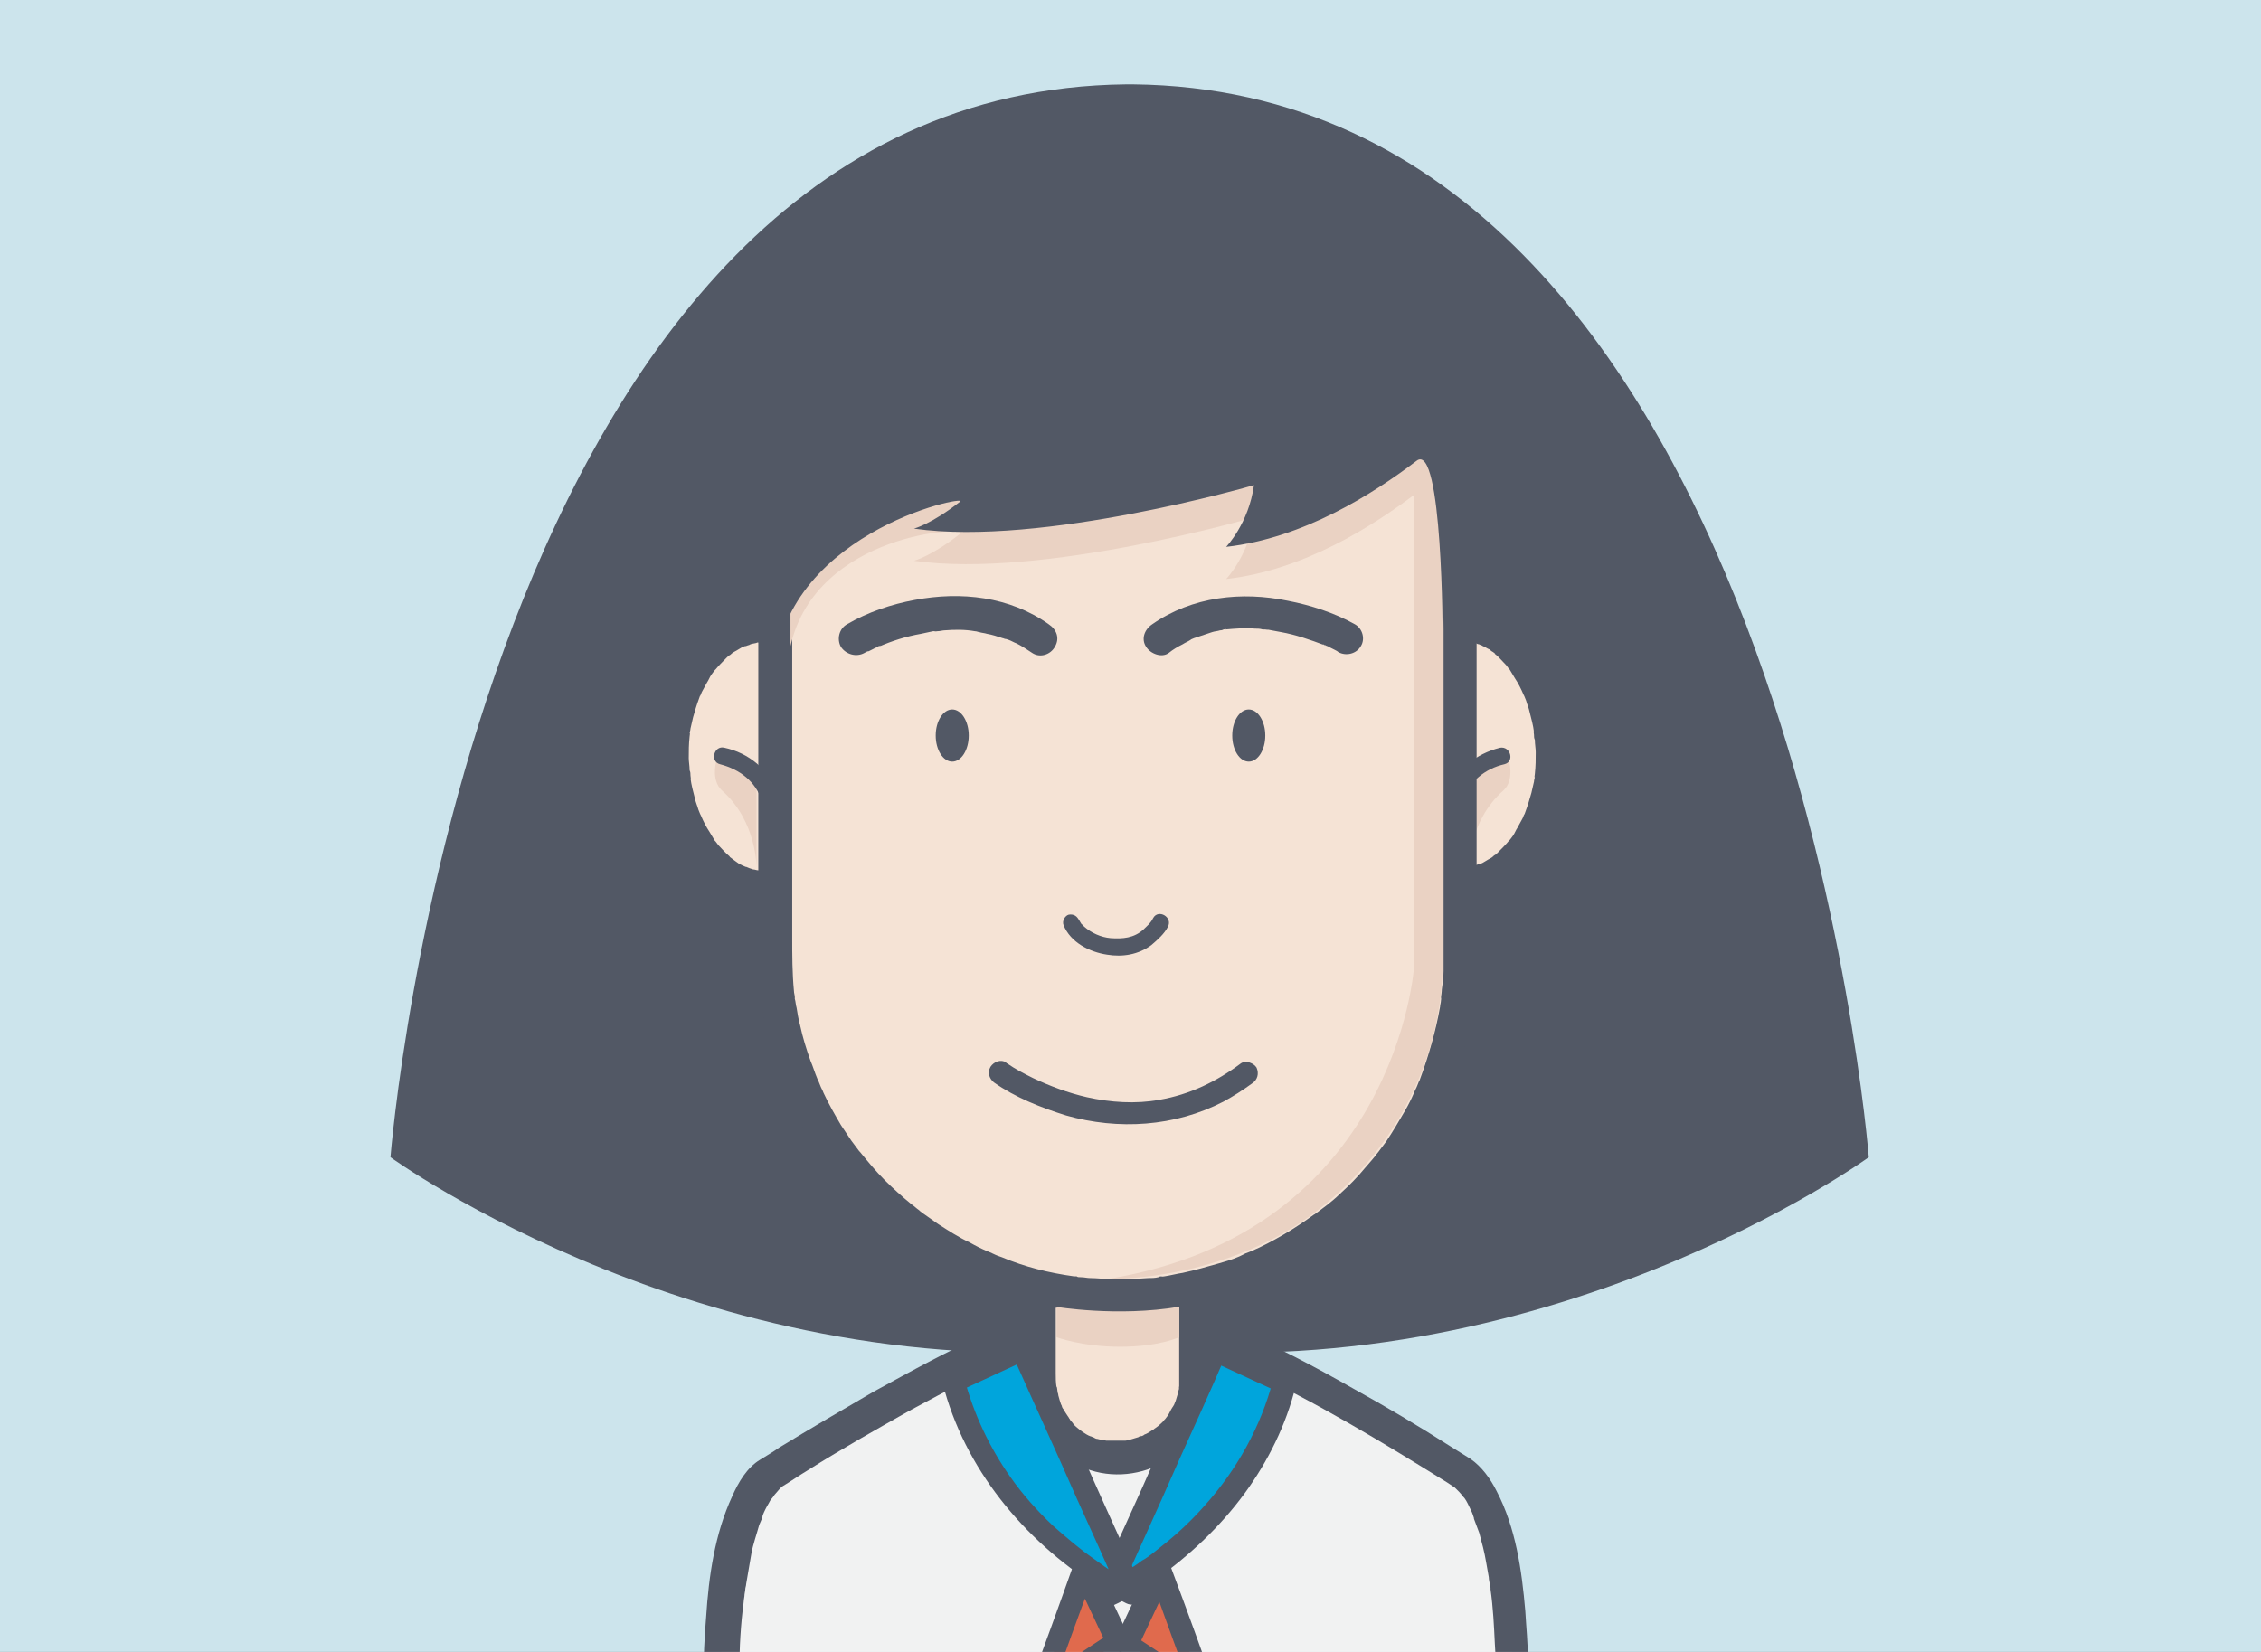 <?xml version="1.0" encoding="utf-8"?>
<!-- Generator: Adobe Illustrator 22.0.0, SVG Export Plug-In . SVG Version: 6.00 Build 0)  -->
<svg version="1.1" id="Layer_1" xmlns="http://www.w3.org/2000/svg" xmlns:xlink="http://www.w3.org/1999/xlink" x="0px" y="0px"
	 viewBox="0 0 260 190" style="enable-background:new 0 0 260 190;" xml:space="preserve">
<rect x="0" y="0" width="260" height="190" fill="#333333" stroke="none"/>
<style type="text/css">
	.st0{fill:#F5E3D5;}
	.st1{fill:#525865;}
	.st2{fill:#EAD2C3;}
	.st3{fill:#00A9BA;}
	.st4{fill:#CCE4EC;}
	.st5{clip-path:url(#SVGID_2_);}
	.st6{fill:#F1F2F2;}
	.st7{fill:#00A5DC;}
	.st8{fill:#E06A4D;}
</style>
<g id="Layer_4">
	<g>
		<g>
			<ellipse class="st0" cx="1217" cy="103" rx="13.1" ry="18.6"/>
			<g>
				<path class="st1" d="M1201.6,103c0,7.4,3,16.4,10.2,19.7c3.4,1.6,7,1.5,10.4,0c3.2-1.4,5.7-4.4,7.4-7.5c3.9-7.4,3.8-17,0-24.5
					c-1.6-3.1-4.1-6-7.4-7.5c-3.4-1.6-7-1.5-10.4,0c-3.2,1.4-5.7,4.4-7.4,7.5C1202.5,94.5,1201.6,98.8,1201.6,103
					c0,3.1,4.7,3.1,4.7,0c0-3.8,0.8-7.4,2.7-10.6c0.2-0.4,0.4-0.7,0.7-1.1c0.1-0.2,0.2-0.3,0.4-0.5c0.4-0.6-0.3,0.4,0.1-0.2
					c0.5-0.7,1.1-1.3,1.8-1.8c0.1-0.1,0.3-0.2,0.4-0.4c-0.4,0.4,0,0,0.1-0.1c0.3-0.2,0.6-0.4,0.9-0.6c0.3-0.2,0.6-0.3,1-0.5
					c-0.6,0.3,0,0,0.1,0c0.2-0.1,0.5-0.1,0.7-0.2c0.3-0.1,0.7-0.2,1-0.2c-0.6,0.1,0,0,0.1,0c0.2,0,0.4,0,0.5,0c0.4,0,0.7,0,1.1,0
					c0.6,0.1-0.5-0.1,0.1,0c0.2,0,0.5,0.1,0.7,0.1c0.3,0.1,0.7,0.2,1,0.3c0.6,0.2-0.5-0.2,0.1,0c0.2,0.1,0.3,0.2,0.5,0.2
					c0.3,0.2,0.6,0.4,0.9,0.6c0.2,0.1,0.3,0.2,0.5,0.3c0.2,0.2,0.2,0.1,0,0c0.1,0.1,0.2,0.2,0.3,0.2c0.6,0.5,1.1,1.1,1.7,1.7
					c0.1,0.2,0.3,0.3,0.4,0.5c-0.3-0.4,0.1,0.1,0.1,0.2c0.3,0.4,0.5,0.8,0.8,1.2c0.5,0.7,0.8,1.5,1.2,2.3c-0.2-0.5,0.1,0.2,0.1,0.3
					c0.1,0.2,0.2,0.4,0.2,0.6c0.2,0.5,0.3,1,0.5,1.6c0.3,0.9,0.4,1.9,0.6,2.8c-0.1-0.5,0,0.4,0,0.4c0,0.2,0,0.5,0.1,0.7
					c0,0.6,0.1,1.2,0.1,1.8c0,1,0,2-0.1,3c0,0-0.1,0.8,0,0.4c0,0.2-0.1,0.5-0.1,0.7c-0.1,0.6-0.2,1.1-0.3,1.6
					c-0.2,0.9-0.5,1.8-0.8,2.7c0,0-0.3,0.7-0.1,0.3c-0.1,0.2-0.2,0.4-0.3,0.6c-0.2,0.5-0.4,0.9-0.7,1.4c-0.2,0.4-0.4,0.7-0.7,1.1
					c-0.1,0.2-0.2,0.3-0.4,0.5c0,0.1-0.4,0.6-0.1,0.2c-0.5,0.7-1.1,1.3-1.8,1.9c-0.1,0.1-0.3,0.3-0.4,0.4c-0.5,0.4,0.4-0.3-0.1,0.1
					c-0.3,0.2-0.6,0.4-0.9,0.6c-0.3,0.2-0.6,0.4-1,0.5c-0.6,0.3,0.5-0.2-0.1,0c-0.2,0.1-0.4,0.2-0.7,0.2c-0.3,0.1-0.7,0.2-1,0.2
					c-0.6,0.1,0.5-0.1-0.1,0c-0.2,0-0.4,0-0.5,0c-0.4,0-0.7,0-1.1,0c-0.1,0-0.7-0.1-0.1,0c-0.2,0-0.5-0.1-0.7-0.1
					c-0.3-0.1-0.7-0.2-1-0.3c-0.1,0-0.7-0.3-0.1,0c-0.2-0.1-0.3-0.1-0.5-0.2c-0.3-0.2-0.6-0.3-1-0.5c-0.2-0.1-0.3-0.2-0.5-0.3
					c-0.1-0.1-0.2-0.1-0.3-0.2c0.2,0.2,0.2,0.2,0,0c-0.6-0.5-1.2-1-1.7-1.6c-0.1-0.1-0.3-0.3-0.4-0.5c-0.4-0.5,0.3,0.4-0.1-0.2
					c-0.3-0.4-0.6-0.8-0.8-1.2c-0.5-0.8-0.9-1.7-1.3-2.5c0.2,0.4-0.1-0.2-0.1-0.3c-0.1-0.2-0.2-0.4-0.2-0.6c-0.2-0.5-0.3-1-0.5-1.6
					c-0.1-0.5-0.2-0.9-0.3-1.4c0-0.2-0.1-0.5-0.1-0.7c0-0.1-0.1-1-0.1-0.6c-0.1-1.1-0.2-2.2-0.2-3.3
					C1206.3,99.9,1201.6,99.9,1201.6,103z"/>
			</g>
		</g>
		<path class="st2" d="M1224.1,103.7c0,0,0.8,2.9-0.8,4.3c-5.1,4.5-5,11.1-5,11.1v-11.8l1.7-1.9L1224.1,103.7z"/>
		<g>
			<path class="st1" d="M1217.1,113.2c-0.1-1.5,0.1-2.5,0.5-3.9c0.9-2.7,3.2-4.5,6-5.2c1.5-0.4,0.9-2.7-0.6-2.3
				c-3.5,0.9-6.2,3.1-7.5,6.5c-0.6,1.5-0.9,3.3-0.8,4.9C1214.8,114.8,1217.2,114.8,1217.1,113.2L1217.1,113.2z"/>
		</g>
		<path class="st1" d="M1117.2,82.7l103.2-1c0,0,20.3-47.4-7.7-54.6c0,0-50.7-37.8-94.2-0.1C1107.6,36.4,1104.4,59.4,1117.2,82.7z"
			/>
		<g>
			<ellipse class="st0" cx="1118.4" cy="103" rx="13.1" ry="18.6"/>
			<g>
				<path class="st1" d="M1129.1,103c0,3.8-0.8,7.4-2.7,10.6c-0.2,0.4-0.4,0.7-0.7,1.1c-0.1,0.2-0.2,0.3-0.4,0.5
					c-0.4,0.6,0.3-0.4-0.1,0.2c-0.5,0.7-1.1,1.3-1.8,1.8c-0.1,0.1-0.3,0.2-0.4,0.4c0.4-0.4,0,0-0.1,0.1c-0.3,0.2-0.6,0.4-0.9,0.6
					c-0.3,0.2-0.6,0.3-1,0.5c0.6-0.3,0,0-0.1,0c-0.2,0.1-0.5,0.1-0.7,0.2c-0.3,0.1-0.7,0.2-1,0.2c0.6-0.1,0,0-0.1,0
					c-0.2,0-0.4,0-0.5,0c-0.4,0-0.7,0-1.1,0c-0.6-0.1,0.5,0.1-0.1,0c-0.2,0-0.5-0.1-0.7-0.1c-0.3-0.1-0.7-0.2-1-0.3
					c-0.6-0.2,0.5,0.2-0.1,0c-0.2-0.1-0.3-0.2-0.5-0.2c-0.3-0.2-0.6-0.4-0.9-0.6c-0.2-0.1-0.3-0.2-0.5-0.3c-0.2-0.2-0.2-0.1,0,0
					c-0.1-0.1-0.2-0.2-0.3-0.2c-0.6-0.5-1.1-1.1-1.7-1.7c-0.1-0.2-0.3-0.3-0.4-0.5c0.3,0.4-0.1-0.1-0.1-0.2
					c-0.3-0.4-0.5-0.8-0.8-1.2c-0.4-0.7-0.8-1.5-1.2-2.3c0.2,0.5-0.1-0.2-0.1-0.3c-0.1-0.2-0.2-0.4-0.2-0.6c-0.2-0.5-0.3-1-0.5-1.6
					c-0.3-0.9-0.4-1.9-0.6-2.8c0.1,0.5,0-0.3,0-0.4c0-0.2,0-0.5-0.1-0.8c0-0.6-0.1-1.2-0.1-1.8c0-1,0-2,0.1-3c0,0,0.1-0.8,0-0.4
					c0-0.2,0.1-0.5,0.1-0.7c0.1-0.6,0.2-1.1,0.3-1.6c0.2-0.9,0.5-1.8,0.8-2.7c0,0,0.3-0.7,0.1-0.3c0.1-0.2,0.2-0.4,0.3-0.6
					c0.2-0.5,0.5-0.9,0.7-1.4c0.2-0.4,0.4-0.7,0.7-1.1c0.1-0.2,0.2-0.3,0.4-0.5c0-0.1,0.4-0.6,0.1-0.2c0.5-0.7,1.1-1.3,1.8-1.9
					c0.1-0.1,0.3-0.3,0.4-0.4c0.5-0.4-0.4,0.3,0.1-0.1c0.3-0.2,0.6-0.4,0.9-0.6c0.3-0.2,0.6-0.4,1-0.5c0.6-0.3-0.5,0.2,0.1,0
					c0.2-0.1,0.4-0.2,0.7-0.2c0.3-0.1,0.7-0.2,1-0.2c0.6-0.1-0.5,0.1,0.1,0c0.2,0,0.4,0,0.5,0c0.4,0,0.7,0,1.1,0
					c0.1,0,0.7,0.1,0.1,0c0.2,0,0.5,0.1,0.7,0.1c0.3,0.1,0.7,0.2,1,0.3c0.1,0,0.7,0.3,0.1,0c0.2,0.1,0.3,0.1,0.5,0.2
					c0.3,0.2,0.6,0.3,1,0.5c0.2,0.1,0.3,0.2,0.5,0.3c0.1,0.1,0.2,0.1,0.3,0.2c-0.2-0.2-0.2-0.2,0,0c0.6,0.5,1.2,1,1.7,1.6
					c0.1,0.2,0.3,0.3,0.4,0.5c0.4,0.5-0.3-0.4,0.1,0.2c0.3,0.4,0.6,0.8,0.8,1.2c0.5,0.8,0.9,1.7,1.3,2.5c-0.2-0.5,0.1,0.2,0.1,0.3
					c0.1,0.2,0.2,0.4,0.2,0.6c0.2,0.5,0.3,1,0.5,1.6c0.1,0.5,0.2,0.9,0.3,1.4c0,0.2,0.1,0.5,0.1,0.7c0,0.1,0.2,1,0.1,0.6
					C1129.1,100.8,1129.1,101.9,1129.1,103c0,3.1,4.8,3.1,4.7,0c0-7.4-3-16.4-10.2-19.7c-3.4-1.6-7-1.5-10.4,0
					c-3.2,1.4-5.7,4.4-7.4,7.5c-3.9,7.4-3.8,17,0,24.5c1.6,3.1,4.1,6,7.4,7.5c3.4,1.6,7,1.5,10.4,0c3.2-1.4,5.7-4.4,7.4-7.5
					c2-3.7,2.9-8,2.9-12.2C1133.9,99.9,1129.1,99.9,1129.1,103z"/>
			</g>
		</g>
		<g>
			<path class="st0" d="M1119.7,55.8v75.4c0,26.9,21.8,48.7,48.7,48.7l0,0c26.9,0,48.7-21.8,48.7-48.7V55.8L1119.7,55.8L1119.7,55.8
				z"/>
			<g>
				<path class="st1" d="M1117.3,55.8c0,4.8,0,9.6,0,14.4c0,10,0,20,0,30c0,8.6,0,17.2,0,25.8c0,1.7,0,3.4,0,5.1
					c0,6.4,1.2,12.7,3.5,18.7c5.4,13.6,16.3,24.3,30,29.4c13.9,5.2,29.9,3.8,42.8-3.5c12.5-7.1,21.7-19.6,24.8-33.6
					c1.4-6.5,1.2-13.1,1.2-19.6c0-9.4,0-18.7,0-28.1c0-9.5,0-19.1,0-28.6c0-3.3,0-6.6,0-9.9c0-1.3-1.1-2.4-2.4-2.4
					c-3.9,0-7.8,0-11.7,0c-9.1,0-18.2,0-27.3,0c-10.3,0-20.6,0-30.9,0c-7.6,0-15.2,0-22.7,0c-1.6,0-3.2,0-4.8,0
					c-3.1,0-3.1,4.8,0,4.8c3.9,0,7.8,0,11.7,0c9.1,0,18.2,0,27.3,0c10.3,0,20.6,0,30.9,0c7.6,0,15.2,0,22.7,0c1.6,0,3.2,0,4.8,0
					c-0.8-0.8-1.6-1.6-2.4-2.4c0,4.8,0,9.6,0,14.4c0,10,0,20,0,30c0,8.6,0,17.2,0,25.8c0,1.7,0,3.4,0,5.1c0,0.8,0,1.7-0.1,2.5
					c0,0.9-0.1,1.8-0.2,2.6c0,0.4-0.1,0.9-0.2,1.3c0.1-0.5,0,0.2,0,0.2c0,0.3-0.1,0.6-0.1,0.9c-0.6,3.5-1.6,6.9-2.9,10.2
					c0,0.1-0.3,0.7-0.1,0.2c-0.1,0.2-0.2,0.4-0.3,0.6c-0.2,0.4-0.3,0.8-0.5,1.1c-0.4,0.8-0.8,1.6-1.2,2.4c-0.8,1.5-1.7,3-2.7,4.4
					c-0.2,0.3-0.5,0.7-0.7,1c-0.1,0.2-0.2,0.3-0.4,0.5c0,0-0.5,0.6-0.1,0.2c-0.6,0.7-1.1,1.4-1.7,2.1c-1.1,1.3-2.3,2.5-3.6,3.7
					c-0.6,0.6-1.2,1.1-1.9,1.6c-0.3,0.3-0.6,0.5-1,0.8c-0.2,0.1-0.3,0.3-0.5,0.4c0.4-0.3-0.3,0.2-0.3,0.3c-1.4,1-2.8,2-4.3,2.9
					c-1.5,0.9-3.1,1.7-4.6,2.4c-0.2,0.1-0.4,0.2-0.6,0.3c-0.1,0-0.7,0.3-0.2,0.1c-0.4,0.2-0.8,0.3-1.2,0.5c-0.9,0.3-1.7,0.6-2.6,0.9
					c-1.7,0.5-3.4,1-5.2,1.4c-0.8,0.2-1.7,0.3-2.6,0.5c-0.1,0-0.8,0.1-0.2,0c-0.2,0-0.4,0.1-0.6,0.1c-0.5,0.1-1,0.1-1.5,0.2
					c-1.8,0.2-3.7,0.2-5.5,0.2c-0.9,0-1.8-0.1-2.6-0.1c-0.4,0-0.9-0.1-1.3-0.1c-0.2,0-0.4,0-0.7-0.1c-0.1,0-0.3,0-0.4-0.1
					c0.3,0,0.3,0,0,0c-3.5-0.5-7-1.4-10.3-2.7c-0.4-0.1-0.8-0.3-1.2-0.5c-0.6-0.3,0.4,0.2-0.2-0.1c-0.2-0.1-0.4-0.2-0.6-0.3
					c-0.8-0.4-1.6-0.8-2.5-1.2c-1.5-0.8-3-1.7-4.5-2.6c-0.7-0.5-1.4-0.9-2-1.4c-0.2-0.1-0.3-0.2-0.5-0.4c-0.5-0.4,0.4,0.3-0.2-0.1
					c-0.4-0.3-0.8-0.6-1.1-0.9c-1.3-1.1-2.6-2.3-3.8-3.5c-1.2-1.2-2.3-2.5-3.4-3.9c-0.4-0.5,0.3,0.4-0.1-0.2
					c-0.1-0.2-0.2-0.3-0.4-0.5c-0.2-0.3-0.5-0.7-0.7-1c-0.5-0.7-1-1.5-1.5-2.3c-0.9-1.5-1.7-3-2.5-4.6c-0.2-0.4-0.4-0.8-0.5-1.1
					c-0.1-0.2-0.2-0.4-0.3-0.6c-0.3-0.6,0.2,0.4-0.1-0.2c-0.4-0.8-0.7-1.7-1-2.6c-0.6-1.7-1.1-3.4-1.5-5.1c-0.2-0.8-0.4-1.7-0.5-2.5
					c-0.1-0.4-0.1-0.9-0.2-1.3c-0.1-0.7,0.1,0.5,0-0.2c0-0.3-0.1-0.6-0.1-0.9c-0.3-2.6-0.3-5.1-0.3-7.7c0-3,0-6.1,0-9.1
					c0-9.7,0-19.5,0-29.2c0-9.1,0-18.2,0-27.3c0-2.5,0-4.9,0-7.4C1122,52.7,1117.3,52.7,1117.3,55.8z"/>
			</g>
		</g>
		<path class="st2" d="M1111.4,103.7c0,0-0.8,2.9,0.8,4.3c5.1,4.5,5,11.1,5,11.1v-11.8l-1.7-1.9L1111.4,103.7z"/>
		<g>
			<path class="st1" d="M1120.8,113.2c0.1-1.6-0.2-3.4-0.8-4.9c-1.2-3.4-4-5.6-7.5-6.5c-1.5-0.4-2.1,1.9-0.6,2.3
				c2.8,0.7,5,2.5,6,5.2c0.5,1.4,0.7,2.4,0.5,3.9C1118.3,114.8,1120.6,114.8,1120.8,113.2L1120.8,113.2z"/>
		</g>
		<path class="st2" d="M1214.7,85.9c0,0-15.3-10.6-16.8-20.6c0,0-47.8,11.2-67.8,1.6c0,0-4.4-1.1-4.1-6.3
			c0.8-13.1,88.2-4.2,88.2-4.2S1214.7,66.3,1214.7,85.9z"/>
		<path class="st1" d="M1219.4,84.4c0,0-18.4-14.5-18.7-24c0,0-51.8,11.8-72.7,1.7c0,0-1.3,15.8-11.7,20.3c0,0-4.1-15.1,3.4-26.7
			c7.5-11.6,97.4-5.2,97.4-5.2S1225,71.5,1219.4,84.4z"/>
		<g>
			<path class="st1" d="M1202.2,86.7c-2.4-2.3-5.4-4.2-8.3-5.6c-6.1-2.9-13.1-4-19.5-1.5c-1.2,0.5-2,1.6-1.7,2.9
				c0.3,1.2,1.7,2.1,2.9,1.7c0.8-0.3,1.6-0.5,2.4-0.8c0.4-0.1,0.8-0.2,1.2-0.3c0.2,0,0.3-0.1,0.5-0.1c0.8-0.1-0.5,0,0.3,0
				c1.5-0.2,3.1-0.1,4.7,0c-0.5-0.1,0.5,0.1,0.6,0.1c0.3,0.1,0.7,0.1,1,0.2c0.7,0.1,1.3,0.3,2,0.5c0.6,0.2,1.3,0.4,1.9,0.7
				c0.1,0,0.2,0.1,0.4,0.1c-0.5-0.2,0.1,0,0.1,0.1c0.3,0.2,0.7,0.3,1,0.5c1.9,0.9,3.8,2.1,5.5,3.4c0.1,0,0.1,0.1,0.2,0.1
				c0.4,0.3-0.5-0.4-0.1-0.1c0.1,0.1,0.3,0.2,0.4,0.3c0.2,0.2,0.5,0.4,0.7,0.6c0.2,0.2,0.4,0.3,0.5,0.5c0.9,0.9,2.4,0.9,3.4,0
				C1203.1,89.2,1203.2,87.6,1202.2,86.7L1202.2,86.7z"/>
		</g>
		<g>
			<path class="st3" d="M1170.8,242.6c40.9,0,54.7-8.4,54.7-8.4s0.3-23.2-6.8-29c0,0-26.9-17.2-38.3-20.2h-9.4h-2.2h-10.6
				c-11.5,3-38.3,20.2-38.3,20.2c-7.2,5.8-6.8,29-6.8,29s18.5,8.4,59.4,8.4H1170.8z"/>
			<g>
				<path class="st1" d="M1170.8,245c14.5,0,29.3-0.8,43.4-4.3c3.1-0.8,6.2-1.7,9.2-2.9c1.2-0.5,3.4-1.1,4.1-2.4
					c0.6-1,0.3-2.7,0.3-3.9c-0.1-2.3-0.2-4.6-0.4-6.8c-0.5-5.8-1.4-11.9-4-17.1c-0.9-1.7-2.1-3.5-3.7-4.5c-1-0.6-2-1.3-3-1.9
					c-4.5-2.8-9.1-5.5-13.7-8.1c-5.4-3.1-11-6-16.7-8.4c-1.1-0.5-2.3-0.9-3.4-1.3c-0.9-0.3-1.8-0.6-2.7-0.6c-2.2,0-4.4,0-6.6,0
					c-3.2,0-6.4,0-9.6,0c-1.9,0-3.9,0-5.8,0c-1,0-2.2,0.5-3.1,0.9c-1.3,0.5-2.6,1-3.9,1.6c-5.6,2.4-11.1,5.4-16.4,8.4
					c-4.5,2.6-8.9,5.2-13.3,7.9c-0.9,0.6-1.8,1.1-2.7,1.7c-1.8,1.2-3.1,3.2-4,5.1c-2.5,5.3-3.3,11.4-3.8,17.2
					c-0.2,2.9-0.4,5.8-0.4,8.7c0,0.8,0.4,1.7,1.2,2.1c4.7,2.2,10,3.4,15.1,4.5c14.9,3.2,30.3,4.3,45.5,4.3c0-1.6,0-3.2,0-4.8
					c-0.5,0-1,0-1.5,0C1167.7,240.3,1167.7,245,1170.8,245c0.5,0,1,0,1.5,0c3.1,0,3.1-4.7,0-4.8c-8.9,0-17.9-0.4-26.7-1.3
					c-0.9-0.1-1.8-0.2-2.7-0.3c-0.4-0.1-0.9-0.1-1.3-0.2c-0.2,0-0.4-0.1-0.6-0.1c-0.1,0-1-0.1-0.4-0.1c-1.6-0.2-3.2-0.5-4.9-0.7
					c-2.8-0.4-5.5-1-8.2-1.6c-3.5-0.8-7-1.7-10.5-2.8c-0.9-0.3-1.7-0.6-2.6-0.9c-0.3-0.1-1.2-0.5-0.1,0c-0.1,0-0.1-0.1-0.2-0.1
					c0.4,0.7,0.8,1.4,1.2,2.1c0-3.3,0.1-6.6,0.5-9.8c0.1-0.7,0.1-1.3,0.2-2c0-0.3,0.1-0.7,0.1-1c-0.1,0.7,0,0.1,0-0.1
					c0-0.2,0.1-0.5,0.1-0.7c0.2-1.4,0.5-2.9,0.8-4.3c0.3-1.4,0.7-2.7,1.1-4c0.1-0.3,0.2-0.6,0.3-0.9c0.1-0.1,0.1-0.3,0.2-0.4
					c-0.3,0.6-0.1,0.1,0,0c0.3-0.6,0.5-1.2,0.9-1.7c0.1-0.2,0.3-0.5,0.4-0.7c0.1-0.2,0.7-0.9,0.2-0.3c0.3-0.4,0.7-0.8,1.1-1.2
					c0.4-0.3-0.6,0.4-0.2,0.1c0.1-0.1,0.3-0.2,0.4-0.2c1.2-0.8,2.5-1.5,3.7-2.3c4.7-2.9,9.5-5.8,14.4-8.5c2.8-1.5,5.6-3,8.4-4.4
					c1.3-0.7,2.7-1.3,4-1.9c0.6-0.3,1.2-0.5,1.8-0.8c-0.7,0.3,0.3-0.1,0.4-0.2c0.3-0.1,0.7-0.3,1-0.4c1-0.4,2.1-0.8,3.2-1.1
					c0.6-0.2-0.7,0,0,0c0.4,0,0.7,0,1.1,0c2.4,0,4.8,0,7.2,0c3.2,0,6.5,0,9.7,0c1.1,0,2.2,0,3.2,0c0.2,0,0.4,0,0.7,0
					c-0.5,0-0.6-0.1-0.1,0c0.3,0.1,0.6,0.2,0.8,0.3c1.1,0.4,2.3,0.8,3.4,1.2c0.1,0.1,0.3,0.1,0.4,0.2c0.5,0.2-0.5-0.2,0,0
					c0.3,0.1,0.6,0.3,0.9,0.4c0.7,0.3,1.3,0.6,2,0.9c9.8,4.6,19.2,10.2,28.3,16c0.4,0.2,0.8,0.5,1.2,0.7c0.1,0,0.1,0.1,0.2,0.1
					c-0.3-0.2-0.5-0.4-0.2-0.1c0.2,0.2,0.4,0.4,0.6,0.6c0.1,0.1,0.7,0.9,0.2,0.2c0.2,0.2,0.3,0.4,0.5,0.7c0.3,0.5,0.6,1.1,0.9,1.6
					c0.1,0.3,0.3,0.5,0.4,0.8c0.2,0.5-0.2-0.5,0,0c0.1,0.1,0.1,0.3,0.2,0.4c0.3,0.7,0.5,1.3,0.7,2c0.4,1.4,0.7,2.8,1,4.2
					c0.1,0.7,0.3,1.4,0.4,2.1c0.1,0.3,0.1,0.7,0.2,1c0,0.2,0,0.3,0.1,0.5c0,0.1,0,0.2,0,0.3c0-0.3-0.1-0.4,0-0.1
					c0.3,2.6,0.5,5.2,0.7,7.8c0.1,1.6,0.1,3.3,0.1,4.9c0.4-0.7,0.8-1.4,1.2-2.1c-0.2,0.1-0.5,0.3-0.7,0.4c-0.3,0.1-0.6,0.3-0.9,0.4
					c-0.2,0.1-0.4,0.2-0.6,0.2c-0.5,0.2,0.4-0.2,0.2-0.1c-0.1,0.1-0.3,0.1-0.4,0.2c-3.1,1.2-6.3,2.2-9.5,2.9
					c-2.4,0.6-4.8,1.1-7.3,1.5c-1.4,0.3-2.9,0.5-4.4,0.7c-0.2,0-0.4,0.1-0.6,0.1c-0.1,0-0.8,0.1-0.2,0c-0.4,0.1-0.8,0.1-1.2,0.2
					c-0.9,0.1-1.8,0.2-2.7,0.3c-8.4,0.9-16.9,1.3-25.4,1.3C1167.7,240.3,1167.7,245,1170.8,245z"/>
			</g>
		</g>
		<g>
			<path class="st3" d="M1177.5,183c0,0,9.9-3.8,14,2.1c4.1,5.9,0,19,0,19s-8-9.2-21.3-1.4L1177.5,183"/>
			<g>
				<path class="st1" d="M1178.2,185.3c0.4-0.2,0.9-0.3,1.4-0.4c0.5-0.1,0.9-0.2,1.4-0.3c0.3-0.1,0.6-0.1,0.8-0.2
					c0.1,0,0.3,0,0.4-0.1c0.3,0,0.2,0-0.2,0c0.1,0,0.2,0,0.3,0c0.7-0.1,1.3-0.1,2-0.1c0.3,0,0.7,0,1,0c0.2,0,0.3,0,0.5,0.1
					c-0.7-0.1,0.1,0,0.2,0.1c0.3,0.1,0.7,0.2,1,0.3c0.2,0.1,0.3,0.1,0.5,0.2c-0.6-0.2-0.1,0,0.1,0c0.3,0.1,0.6,0.3,0.9,0.5
					c0.5,0.3-0.4-0.3,0.1,0.1c0.2,0.2,0.4,0.3,0.5,0.5c0.1,0.1,0.3,0.3,0.4,0.4c-0.4-0.4,0,0,0.1,0.1c0.2,0.3,0.3,0.6,0.5,0.9
					c0.1,0.1,0.3,0.6,0,0.1c0.1,0.2,0.1,0.3,0.2,0.5c0.1,0.4,0.2,0.8,0.3,1.2c0.1,0.4,0.1,0.7,0.2,1.1c0.1,0.6-0.1-0.5,0,0.1
					c0,0.2,0,0.4,0.1,0.6c0.1,0.8,0.1,1.7,0.1,2.5c0,0.8-0.1,1.5-0.1,2.3c0,0.4-0.1,0.8-0.1,1.1c-0.1,0.6,0.1-0.5,0,0.1
					c0,0.2-0.1,0.5-0.1,0.7c-0.2,1.3-0.5,2.5-0.8,3.8c-0.2,0.7-0.4,1.5-0.6,2.2c1.3-0.4,2.6-0.7,4-1c-1.7-2-4.3-3.3-6.7-4.2
					c-5.8-2.2-12.2-0.6-17.5,2.4c1.2,0.9,2.3,1.8,3.5,2.7c2.4-6.5,4.8-13.1,7.3-19.6c0.5-1.2-0.5-2.6-1.7-2.9
					c-1.3-0.4-2.5,0.4-2.9,1.7c-2.4,6.5-4.8,13.1-7.3,19.6c-0.8,2,1.8,3.7,3.5,2.7c1.5-0.8,2.6-1.4,4.1-1.9c0.7-0.2,1.4-0.4,2-0.6
					c0.4-0.1,0.7-0.1,1.1-0.2c0.3,0,0.3,0,0,0c0.2,0,0.4,0,0.6-0.1c0.6-0.1,1.2-0.1,1.8,0c0.2,0,0.5,0,0.7,0c0.2,0,1.1,0.1,0.4,0
					c1,0.1,2,0.4,3,0.8c0.2,0.1,0.4,0.1,0.6,0.2c-0.7-0.3,0.1,0,0.2,0.1c0.4,0.2,0.7,0.4,1.1,0.6c0.3,0.2,0.6,0.4,0.9,0.6
					c0.2,0.1,1.2,0.9,0.4,0.3c0.5,0.4,1,0.8,1.4,1.3c1.2,1.4,3.5,0.6,4-1c0.5-1.5,0.8-3.1,1.1-4.6c0.6-3.2,1-6.5,0.7-9.7
					c-0.3-3.6-1.6-7-4.7-9.1c-2.6-1.8-6-2-9-1.6c-1.7,0.2-3.4,0.5-5,1.1c-1.2,0.5-2,1.6-1.7,2.9
					C1175.6,184.8,1176.9,185.8,1178.2,185.3L1178.2,185.3z"/>
			</g>
		</g>
		<g>
			<path class="st3" d="M1160.2,183c0,0-9.9-3.8-14,2.1c-4.1,5.9,0,19,0,19s8-9.2,21.3-1.4L1160.2,183"/>
			<g>
				<path class="st1" d="M1160.8,180.7c-1.6-0.6-3.4-0.9-5.1-1.2c-3-0.4-6.5,0-9,1.8c-5.9,4.1-5,12.8-3.8,18.9
					c0.3,1.5,0.6,3,1.1,4.4c0.5,1.6,2.7,2.5,4,1c0.4-0.5,0.9-0.9,1.3-1.2c0.3-0.2-0.6,0.4-0.1,0.1c0.1-0.1,0.3-0.2,0.4-0.3
					c0.3-0.2,0.6-0.4,0.9-0.6c0.3-0.2,0.7-0.4,1-0.6c0.2-0.1,0.4-0.2,0.6-0.3c0.2-0.1,0.2-0.1-0.2,0.1c0.1-0.1,0.3-0.1,0.4-0.2
					c0.9-0.3,1.8-0.6,2.8-0.8c0.1,0,0.2,0,0.3-0.1c-0.3,0-0.4,0.1-0.1,0c0.3,0,0.6-0.1,0.9-0.1c0.6,0,1.3,0,1.9,0
					c0.3,0,0.5,0,0.8,0.1c-0.3,0-0.3,0,0,0c0.2,0,0.4,0.1,0.6,0.1c0.8,0.1,1.5,0.3,2.2,0.6c1.6,0.5,2.8,1.1,4.3,2
					c1.7,1,4.2-0.6,3.5-2.7c-2.4-6.5-4.8-13.1-7.3-19.6c-0.4-1.2-1.6-2-2.9-1.7c-1.2,0.3-2.1,1.7-1.7,2.9c2.4,6.5,4.8,13.1,7.3,19.6
					c1.2-0.9,2.3-1.8,3.5-2.7c-5.2-3-11.5-4.5-17.3-2.5c-2.5,0.9-5.1,2.3-6.8,4.3c1.3,0.4,2.6,0.7,4,1c-0.5-1.5-0.8-3.1-1.1-4.6
					c-0.1-0.7-0.2-1.4-0.3-2.1c-0.1-0.6,0.1,0.5,0-0.1c0-0.2,0-0.4-0.1-0.6c0-0.4-0.1-0.9-0.1-1.3c-0.1-1.6-0.1-3.2,0.1-4.8
					c-0.1,0.6,0,0,0-0.1c0-0.2,0.1-0.4,0.1-0.5c0.1-0.4,0.2-0.7,0.3-1c0.1-0.3,0.2-0.7,0.3-1c-0.2,0.6,0,0.1,0-0.1
					c0.1-0.2,0.2-0.4,0.3-0.6c0.1-0.1,0.2-0.3,0.3-0.4c0.4-0.5-0.3,0.4,0.1-0.1c0.2-0.3,0.5-0.5,0.8-0.8c0.5-0.4-0.4,0.3,0.1-0.1
					c0.1-0.1,0.3-0.2,0.4-0.3c0.2-0.1,0.3-0.2,0.5-0.2c0.1-0.1,0.2-0.1,0.3-0.1c-0.3,0.1-0.3,0.1-0.1,0c0.3-0.1,0.7-0.2,1-0.3
					c0.2,0,1.3-0.2,0.6-0.1c0.7-0.1,1.5-0.1,2.2-0.1c0.3,0,0.7,0,1,0.1c0.2,0,0.3,0,0.5,0c0.6,0.1-0.6-0.1,0,0
					c0.6,0.1,1.2,0.2,1.8,0.3c0.8,0.2,1.5,0.4,2.3,0.7c1.2,0.5,2.6-0.5,2.9-1.7C1162.9,182.3,1162.1,181.2,1160.8,180.7
					L1160.8,180.7z"/>
			</g>
		</g>
		<g>
			<path class="st3" d="M1168.2,204.1c0,0-7.7,9.6-0.7,27.4"/>
			<g>
				<path class="st1" d="M1167.3,203.2c-1.7,2.1-2.7,4.9-3.3,7.5c-1.6,7-0.3,14.4,2.3,21c0.2,0.6,0.8,1,1.5,0.8
					c0.6-0.2,1.1-0.9,0.8-1.5c-2.4-6.2-3.8-13.1-2.3-19.8c0.2-1,0.5-2,0.9-2.9c0.3-0.8,0.5-1.2,0.9-2c0.2-0.4,0.5-0.9,0.7-1.3
					c0.1-0.2,0.5-0.7,0.2-0.2c0.4-0.5,0.5-1.2,0-1.7C1168.6,202.8,1167.7,202.7,1167.3,203.2L1167.3,203.2z"/>
			</g>
		</g>
		<g>
			<path class="st0" d="M1157.2,178.3v13.4c0,6.2,5,11.2,11.2,11.2l0,0c6.2,0,11.2-5,11.2-11.2v-13.4H1157.2z"/>
			<g>
				<path class="st1" d="M1154.8,178.3c0,3.9,0,7.9,0,11.8c0,2.5,0.2,4.8,1.2,7.2c1.6,3.6,4.8,6.3,8.5,7.4c3.8,1.2,8.2,0.5,11.4-1.8
					c3.4-2.4,5.5-6,5.9-10.1c0.2-1.6,0.1-3.3,0.1-5c0-2.5,0-4.9,0-7.4c0-0.7,0-1.4,0-2.1c0-1.3-1.1-2.4-2.4-2.4
					c-7.4,0-14.8,0-22.1,0c-0.1,0-0.1,0-0.2,0c-3.1,0-3.1,4.8,0,4.8c7.4,0,14.8,0,22.1,0c0.1,0,0.1,0,0.2,0
					c-0.8-0.8-1.6-1.6-2.4-2.4c0,3.9,0,7.9,0,11.8c0,0.5,0,1,0,1.5c0,0.3,0,0.6,0,0.9c0,0.1-0.1,0.8,0,0.2c0,0.2-0.1,0.4-0.1,0.6
					c-0.1,0.4-0.2,0.8-0.3,1.2c-0.1,0.2-0.1,0.4-0.2,0.6c0.2-0.5-0.2,0.3-0.2,0.4c-0.2,0.4-0.4,0.7-0.6,1.1
					c-0.1,0.2-0.2,0.3-0.4,0.5c0.3-0.4-0.1,0.1-0.2,0.2c-0.3,0.3-0.6,0.6-0.9,0.9c-0.1,0.1-0.3,0.3-0.5,0.4c0.4-0.3-0.3,0.2-0.3,0.2
					c-0.3,0.2-0.7,0.4-1.1,0.6c-0.2,0.1-0.4,0.2-0.6,0.3c0.5-0.2-0.1,0.1-0.2,0.1c-0.4,0.1-0.8,0.3-1.2,0.4
					c-0.2,0.1-0.4,0.1-0.6,0.1c-0.3,0-0.3,0,0,0c-0.1,0-0.3,0-0.4,0c-0.4,0-0.9,0-1.3,0c-0.2,0-0.4,0-0.7,0c-0.7-0.1,0.5,0.1-0.2,0
					c-0.4-0.1-0.8-0.2-1.2-0.3c-0.2-0.1-0.4-0.1-0.6-0.2c-0.1,0-0.3-0.1-0.4-0.1c0.2,0.1,0.2,0.1,0,0c-0.4-0.2-0.7-0.4-1.1-0.6
					c-0.2-0.1-0.3-0.2-0.5-0.3c-0.1,0-0.6-0.5-0.2-0.1c-0.3-0.3-0.6-0.5-0.9-0.8c-0.1-0.1-0.3-0.3-0.4-0.5c-0.1-0.1-0.2-0.2-0.3-0.3
					c0.2,0.2,0.2,0.2,0,0c-0.2-0.3-0.5-0.7-0.7-1c-0.1-0.2-0.2-0.4-0.3-0.6c0-0.1-0.3-0.7-0.1-0.2c-0.2-0.4-0.3-0.8-0.4-1.2
					c-0.1-0.2-0.1-0.4-0.2-0.6c0-0.1-0.2-1-0.1-0.4c-0.1-0.7-0.1-1.4-0.1-2.1c0-4.1,0-8.3,0-12.4c0-0.1,0-0.1,0-0.2
					C1159.6,175.2,1154.8,175.2,1154.8,178.3z"/>
			</g>
		</g>
		<ellipse class="st1" cx="1170.3" cy="211.8" rx="2.5" ry="2.6"/>
		<ellipse class="st1" cx="1170.3" cy="224.1" rx="2.5" ry="2.6"/>
		<path class="st2" d="M1159.6,185.3c0,0,8.8,1.5,17.5,0v7c0,0-2.9,2.4-8.4,2.4c-5.4,0-9.1-2.4-9.1-2.4V185.3z"/>
		<g>
			<path class="st1" d="M1133.3,91.2c0.2-0.2,0.3-0.3,0.5-0.4c0.2-0.2,0.4-0.3,0.6-0.5c0.1-0.1,0.3-0.2,0.4-0.3
				c0.6-0.5-0.3,0.3,0.1-0.1c1.7-1.3,3.5-2.4,5.4-3.4c0.3-0.1,0.6-0.3,0.8-0.4c0.1-0.1,1-0.4,0.5-0.2c0.6-0.3,1.2-0.5,1.9-0.7
				c1.4-0.5,2.8-0.8,4.3-1c-0.5,0.1,0.5,0,0.7-0.1c0.4,0,0.7,0,1.1-0.1c0.8,0,1.7,0,2.5,0.1c0.2,0,0.3,0,0.5,0.1
				c-0.5-0.1,0.3,0,0.3,0.1c0.4,0.1,0.8,0.1,1.2,0.2c0.9,0.2,1.7,0.5,2.6,0.8c1.2,0.5,2.6-0.5,2.9-1.7c0.4-1.3-0.4-2.5-1.7-2.9
				c-6.4-2.5-13.3-1.4-19.3,1.4c-3.1,1.4-6.1,3.4-8.5,5.7c-0.9,0.9-0.9,2.5,0,3.4C1130.9,92.1,1132.4,92.1,1133.3,91.2L1133.3,91.2z
				"/>
		</g>
		<ellipse class="st1" cx="1144.4" cy="102.8" rx="4.9" ry="8"/>
		<ellipse class="st1" cx="1187.8" cy="102.8" rx="4.9" ry="8"/>
		<g>
			<path class="st1" d="M1160.8,127.1c1,2.5,3.7,3.9,6.2,4.2c2.2,0.3,4.4,0,6.3-1.4c0.9-0.7,1.8-1.6,2.3-2.6
				c0.7-1.3-1.3-2.5-2.1-1.2c-0.4,0.7-0.7,1-1.4,1.6c-1.3,1.2-3,1.4-4.7,1.2c-1.4-0.1-2.8-0.7-3.7-1.6c-0.2-0.1-0.3-0.3-0.4-0.5
				c-0.2-0.3,0.1,0.2,0-0.1c-0.1-0.1-0.1-0.2-0.2-0.3c-0.1-0.1-0.3-0.7-0.1-0.2c-0.2-0.6-0.8-1-1.5-0.8
				C1161,125.8,1160.6,126.5,1160.8,127.1L1160.8,127.1z"/>
		</g>
		<path class="st2" d="M1210.6,80.6c0,0,3,28.4-3.3,51.6c-6.3,23.4-26.4,40-44.3,39.3c0,0,16.5,6.3,28.6-0.4c10.9-6,22.5-19.6,23-38
			V82.7L1210.6,80.6z"/>
		<path class="st1" d="M1214.8,108.1c0,0-3.6,62.4-44.5,63.7c0,0,0,0,0,0c-2.1-0.2-3.9,0-3.9,0c-40.8-1.3-44.4-63.7-44.4-63.7
			s-5.7,14.9-1.2,41.2c4.5,26.3,30.9,37.8,30.9,37.8s3.3-3.9,7.9-1.4c4.5,2.5,6.8,4.8,6.8,4.8s0-0.7,2-1.4c1.6,0.4,1.9,1.4,1.9,1.4
			s2.3-2.3,6.8-4.8c4.5-2.5,7.9,1.4,7.9,1.4s26.3-11.5,30.9-37.8C1220.4,123,1214.8,108.1,1214.8,108.1z"/>
		<g>
			<path class="st1" d="M1219.2,83.7c2.7-5.3,4.8-10.9,6.6-16.5c1.5-4.9,2.6-9.9,3-15.1c0.4-4.9,0.1-10-1.7-14.6
				c-1.9-4.9-5.4-8.9-10.2-11.2c-0.7-0.4-1.5-0.7-2.2-1c-0.3-0.1-0.6-0.2-1-0.3c-0.4-0.1-0.4-0.3,0.1,0.1c-0.1-0.1-0.2-0.1-0.3-0.2
				c-0.6-0.4-1.1-0.8-1.7-1.1c-6.2-4-12.9-7.2-19.8-9.9c-10.5-4-21.7-6.3-33-5.9c-6.4,0.3-12.7,1.4-18.8,3.6
				c-6.9,2.5-13.2,6.3-18.8,10.9c-3.1,2.6-6,5.4-8.7,8.5c-0.9,1-1.9,2-2.5,3.2c-1.1,2.5-1.6,5.2-2,7.9c-0.7,5.2-0.3,10.5,0.5,15.6
				c1.3,8.3,3.9,16.4,7.1,24.2c0.1,0.2,0.2,0.4,0.2,0.6c0.5,1.2,1.6,2,2.9,1.7c1.1-0.3,2.2-1.7,1.7-2.9c-3.3-7.9-5.9-16-7.2-24.4
				c-0.1-0.4-0.1-0.8-0.2-1.2c0-0.1-0.1-0.8,0-0.1c0-0.2,0-0.4-0.1-0.6c-0.1-0.8-0.2-1.6-0.2-2.3c-0.1-1.4-0.2-2.7-0.2-4.1
				c0-2.2,0.1-4.3,0.3-6.5c0.1-0.6-0.1,0.6,0-0.1c0-0.2,0.1-0.4,0.1-0.6c0.1-0.4,0.1-0.8,0.2-1.2c0.1-0.6,0.3-1.3,0.5-1.9
				c0.1-0.5,0.3-0.9,0.4-1.4c0.1-0.2,0.1-0.3,0.2-0.5c0.3-0.7-0.2,0.5-0.1,0.1c0.1-0.1,0.1-0.3,0.2-0.4c0,0,0,0,0,0
				c-0.4,0.7,0.2-0.2,0.3-0.3c0.7-0.9,1.4-1.7,2.2-2.5c2.7-3,5.6-5.7,8.7-8.2c0,0,0.6-0.5,0.2-0.2c0.2-0.1,0.4-0.3,0.5-0.4
				c0.4-0.3,0.7-0.5,1.1-0.8c0.8-0.6,1.5-1.1,2.3-1.6c1.5-1,3-1.9,4.5-2.7c1.5-0.8,3-1.5,4.6-2.2c0.6-0.3-0.4,0.2,0.2-0.1
				c0.2-0.1,0.4-0.2,0.6-0.2c0.4-0.1,0.7-0.3,1.1-0.4c0.8-0.3,1.6-0.6,2.4-0.8c3-1,6.1-1.7,9.2-2.2c0.4-0.1,0.7-0.1,1.1-0.2
				c-0.6,0.1,0,0,0.1,0c0.2,0,0.4,0,0.5-0.1c0.8-0.1,1.6-0.2,2.4-0.2c1.5-0.1,3-0.2,4.5-0.2c2.9,0,5.9,0.1,8.8,0.5
				c0.3,0,0.7,0.1,1,0.1c0.1,0,0.7,0.1,0,0c0.2,0,0.3,0,0.5,0.1c0.7,0.1,1.5,0.2,2.2,0.3c1.4,0.2,2.7,0.5,4.1,0.8
				c5.1,1.1,10,2.7,14.8,4.7c0.5,0.2,1,0.4,1.6,0.6c-0.7-0.3,0.2,0.1,0.3,0.1c0.3,0.1,0.6,0.3,0.9,0.4c1,0.4,2,0.9,3,1.4
				c1.7,0.8,3.4,1.7,5.1,2.6c2.3,1.2,4.5,2.5,6.7,4c0.4,0.3,0.8,0.5,1.2,0.8c0.6,0.4,1.5,0.6,2.2,0.9c0.1,0,0.6,0.3,0,0
				c0.1,0.1,0.3,0.1,0.4,0.2c0.3,0.1,0.6,0.3,0.9,0.4c0.6,0.3,1.2,0.6,1.7,1c0.2,0.2,0.5,0.3,0.7,0.5c0.1,0.1,0.2,0.2,0.4,0.3
				c-0.6-0.4-0.1-0.1,0,0c0.5,0.4,0.9,0.8,1.4,1.2c0.4,0.4,0.8,0.8,1.1,1.2c0.1,0.1,0.2,0.2,0.3,0.3c-0.4-0.6-0.1-0.2,0,0
				c0.2,0.3,0.4,0.5,0.5,0.8c0.3,0.5,0.6,0.9,0.8,1.4c0.1,0.2,0.2,0.5,0.4,0.7c0.1,0.2,0.5,1.2,0.2,0.4c0.4,1.1,0.8,2.1,1.1,3.3
				c0.1,0.5,0.2,1.1,0.3,1.6c0.1,0.3,0.1,0.6,0.1,0.8c0,0.2,0.1,0.7,0-0.1c0,0.2,0,0.4,0.1,0.6c0.1,1.2,0.2,2.4,0.2,3.6
				c0,1.2,0,2.5-0.1,3.7c0,0.6-0.1,1.2-0.2,1.8c0,0.3-0.1,0.6-0.1,0.9c0.1-0.7,0-0.2,0,0c0,0.2-0.1,0.4-0.1,0.6
				c-0.7,4.8-2,9.5-3.6,14.1c-0.6,1.7-1.2,3.4-1.9,5c-0.1,0.3-0.3,0.7-0.4,1c-0.1,0.2-0.1,0.3-0.2,0.5c-0.1,0.2-0.4,0.9,0,0.1
				c-0.3,0.6-0.5,1.2-0.8,1.9c-0.5,1.2-1.1,2.4-1.6,3.5c-0.6,1.1-0.3,2.6,0.9,3.3C1217,85.2,1218.6,84.8,1219.2,83.7L1219.2,83.7z"
				/>
		</g>
		<path class="st1" d="M1169.2,135c-2.5-0.7-17.9-4.5-28,6.5c0,0,4.5,8,28,0.8c23.5,7.2,28-0.8,28-0.8
			C1187.1,130.5,1171.7,134.3,1169.2,135z"/>
	</g>
</g>
<rect class="st4" width="260" height="190"/>
<g>
	<defs>
		<rect id="SVGID_1_" width="260" height="190"/>
	</defs>
	<clipPath id="SVGID_2_">
		<use xlink:href="#SVGID_1_"  style="overflow:visible;"/>
	</clipPath>
	<g id="Layer_28" class="st5">
		<g>
			<path class="st1" d="M214.9,133.1c0,0-9.6-122.6-84.6-123.4v0c-0.1,0-0.3,0-0.4,0c-0.1,0-0.3,0-0.4,0v0
				c-75,0.8-84.6,123.4-84.6,123.4s37.3,27.1,84.9,21.8C177.6,160.2,214.9,133.1,214.9,133.1z"/>
			<g>
				<ellipse class="st0" cx="167.8" cy="86.9" rx="10.6" ry="15"/>
				<g>
					<path class="st1" d="M155.3,86.9c0,6,2.4,13.2,8.3,16c2.7,1.3,5.7,1.2,8.4,0c2.6-1.2,4.6-3.6,5.9-6.1c3.2-6,3.1-13.8,0-19.8
						c-1.3-2.5-3.4-4.8-5.9-6.1c-2.7-1.3-5.7-1.2-8.4,0c-2.6,1.2-4.6,3.6-5.9,6.1C156.1,80,155.3,83.5,155.3,86.9
						c0,2.5,3.8,2.5,3.8,0c0-3.1,0.7-6,2.1-8.6c0.2-0.3,0.4-0.6,0.5-0.9c0.1-0.1,0.2-0.3,0.3-0.4c0.3-0.4-0.2,0.3,0.1-0.1
						c0.4-0.5,0.9-1,1.4-1.5c0.1-0.1,0.2-0.2,0.4-0.3c-0.4,0.3,0,0,0.1-0.1c0.2-0.2,0.5-0.3,0.8-0.5c0.3-0.1,0.5-0.3,0.8-0.4
						c-0.5,0.2,0,0,0.1,0c0.2-0.1,0.4-0.1,0.6-0.2c0.3-0.1,0.6-0.1,0.8-0.2c-0.5,0.1,0,0,0.1,0c0.1,0,0.3,0,0.4,0c0.3,0,0.6,0,0.9,0
						c0.5,0-0.4-0.1,0.1,0c0.2,0,0.4,0.1,0.6,0.1c0.3,0.1,0.6,0.2,0.8,0.3c0.5,0.2-0.4-0.2,0.1,0c0.1,0.1,0.3,0.1,0.4,0.2
						c0.3,0.1,0.5,0.3,0.8,0.4c0.1,0.1,0.2,0.2,0.4,0.3c0.2,0.1,0.2,0.1,0,0c0.1,0.1,0.2,0.1,0.2,0.2c0.5,0.4,0.9,0.9,1.3,1.3
						c0.1,0.1,0.2,0.3,0.3,0.4c-0.3-0.3,0.1,0.1,0.1,0.1c0.2,0.3,0.4,0.7,0.6,1c0.4,0.6,0.7,1.2,1,1.9c-0.2-0.4,0.1,0.2,0.1,0.2
						c0.1,0.2,0.1,0.3,0.2,0.5c0.1,0.4,0.3,0.8,0.4,1.3c0.2,0.8,0.4,1.5,0.5,2.3c-0.1-0.4,0,0.3,0,0.3c0,0.2,0,0.4,0.1,0.6
						c0,0.5,0.1,1,0.1,1.4c0,0.8,0,1.6-0.1,2.5c0,0-0.1,0.7,0,0.3c0,0.2-0.1,0.4-0.1,0.6c-0.1,0.4-0.2,0.9-0.3,1.3
						c-0.2,0.7-0.4,1.4-0.7,2.2c0,0-0.2,0.6-0.1,0.2c-0.1,0.2-0.1,0.3-0.2,0.5c-0.2,0.4-0.4,0.7-0.6,1.1c-0.2,0.3-0.3,0.6-0.5,0.9
						c-0.1,0.1-0.2,0.3-0.3,0.4c0,0-0.4,0.5-0.1,0.1c-0.4,0.5-0.9,1-1.4,1.5c-0.1,0.1-0.2,0.2-0.4,0.3c-0.4,0.3,0.3-0.2-0.1,0.1
						c-0.2,0.2-0.5,0.3-0.8,0.5c-0.3,0.2-0.5,0.3-0.8,0.4c-0.5,0.2,0.4-0.1-0.1,0c-0.2,0.1-0.4,0.1-0.5,0.2
						c-0.3,0.1-0.6,0.1-0.8,0.2c-0.5,0.1,0.4,0-0.1,0c-0.1,0-0.3,0-0.4,0c-0.3,0-0.6,0-0.9,0c-0.1,0-0.6-0.1-0.1,0
						c-0.2,0-0.4-0.1-0.6-0.1c-0.3-0.1-0.6-0.1-0.8-0.2c-0.1,0-0.5-0.2-0.1,0c-0.1-0.1-0.3-0.1-0.4-0.2c-0.3-0.1-0.5-0.3-0.8-0.4
						c-0.1-0.1-0.3-0.2-0.4-0.2c-0.1-0.1-0.2-0.1-0.2-0.2c0.2,0.1,0.2,0.2,0,0c-0.5-0.4-0.9-0.8-1.4-1.3c-0.1-0.1-0.2-0.2-0.3-0.4
						c-0.3-0.4,0.2,0.3-0.1-0.1c-0.2-0.3-0.5-0.6-0.7-1c-0.4-0.7-0.7-1.3-1-2c0.2,0.4-0.1-0.2-0.1-0.2c-0.1-0.2-0.1-0.3-0.2-0.5
						c-0.1-0.4-0.3-0.8-0.4-1.3c-0.1-0.4-0.2-0.7-0.3-1.1c0-0.2-0.1-0.4-0.1-0.6c0-0.1-0.1-0.8-0.1-0.5c-0.1-0.9-0.2-1.8-0.2-2.7
						C159.2,84.4,155.3,84.4,155.3,86.9z"/>
				</g>
			</g>
			<path class="st2" d="M173.5,87.4c0,0,0.7,2.3-0.6,3.5c-4.1,3.6-4,9-4,9v-9.5l1.3-1.5L173.5,87.4z"/>
			<g>
				<path class="st1" d="M167.8,95.2c-0.1-1.2,0.1-2,0.4-3.1c0.7-2.2,2.6-3.7,4.8-4.2c1.2-0.3,0.7-2.1-0.5-1.9
					c-2.8,0.7-5,2.5-6.1,5.2c-0.5,1.2-0.7,2.7-0.6,4C166,96.4,167.9,96.4,167.8,95.2L167.8,95.2z"/>
			</g>
			<g>
				<path class="st6" d="M129.7,199.7c33,0,44.2-6.8,44.2-6.8s0.3-18.7-5.5-23.4c0,0-21.7-13.9-31-16.3h-7.6H128h-8.6
					c-9.3,2.4-31,16.3-31,16.3c-5.8,4.7-5.5,23.4-5.5,23.4s14.9,6.8,48,6.8H129.7z"/>
				<g>
					<path class="st1" d="M129.7,201.7c11.7,0,23.7-0.7,35.1-3.5c2.5-0.6,5-1.4,7.4-2.4c1-0.4,2.7-0.9,3.3-1.9
						c0.5-0.8,0.3-2.2,0.2-3.1c0-1.8-0.2-3.7-0.3-5.5c-0.4-4.7-1.1-9.6-3.3-13.8c-0.7-1.4-1.7-2.8-3-3.7c-0.8-0.5-1.6-1-2.4-1.5
						c-3.6-2.3-7.3-4.5-11.1-6.6c-4.4-2.5-8.9-4.9-13.5-6.8c-0.9-0.4-1.8-0.7-2.8-1.1c-0.7-0.2-1.4-0.5-2.2-0.5c-1.8,0-3.5,0-5.3,0
						c-2.6,0-5.2,0-7.7,0c-1.6,0-3.1,0-4.7,0c-0.8,0-1.8,0.4-2.5,0.7c-1.1,0.4-2.1,0.8-3.2,1.3c-4.6,2-8.9,4.4-13.3,6.8
						c-3.6,2.1-7.2,4.2-10.8,6.4c-0.7,0.5-1.4,0.9-2.2,1.4c-1.5,0.9-2.5,2.6-3.2,4.2c-2,4.3-2.7,9.2-3,13.9c-0.2,2.3-0.3,4.7-0.3,7
						c0,0.6,0.3,1.4,1,1.7c3.8,1.7,8.1,2.7,12.2,3.6c12,2.6,24.5,3.4,36.8,3.5c0-1.3,0-2.6,0-3.8c-0.4,0-0.8,0-1.2,0
						C127.3,197.8,127.3,201.7,129.7,201.7c0.4,0,0.8,0,1.2,0c2.5,0,2.5-3.8,0-3.8c-7.2,0-14.4-0.3-21.6-1.1
						c-0.7-0.1-1.4-0.2-2.1-0.2c-0.3,0-0.7-0.1-1-0.1c-0.2,0-0.3,0-0.5-0.1c-0.1,0-0.8-0.1-0.3,0c-1.3-0.2-2.6-0.4-3.9-0.6
						c-2.2-0.4-4.5-0.8-6.7-1.3c-2.8-0.6-5.7-1.4-8.4-2.3c-0.7-0.2-1.4-0.5-2.1-0.7c-0.2-0.1-1-0.4-0.1,0c-0.1,0-0.1-0.1-0.2-0.1
						c0.3,0.6,0.6,1.1,1,1.7c0-2.6,0.1-5.3,0.4-7.9c0.1-0.5,0.1-1.1,0.2-1.6c0-0.3,0.1-0.6,0.1-0.8c-0.1,0.5,0,0.1,0,0
						c0-0.2,0.1-0.4,0.1-0.6c0.2-1.2,0.4-2.3,0.6-3.5c0.2-1.1,0.6-2.2,0.9-3.3c0.1-0.2,0.2-0.5,0.3-0.7c0-0.1,0.1-0.2,0.1-0.4
						c-0.2,0.5,0,0.1,0,0c0.2-0.5,0.4-0.9,0.7-1.4c0.1-0.2,0.2-0.4,0.4-0.6c0.1-0.1,0.5-0.7,0.1-0.2c0.3-0.3,0.6-0.7,0.9-1
						c0.3-0.3-0.5,0.3-0.2,0.1c0.1-0.1,0.2-0.1,0.3-0.2c1-0.6,2-1.3,3-1.9c3.8-2.4,7.7-4.6,11.6-6.8c2.2-1.2,4.5-2.4,6.8-3.6
						c1.1-0.5,2.1-1,3.2-1.5c0.5-0.2,1-0.4,1.5-0.6c-0.5,0.2,0.2-0.1,0.4-0.1c0.3-0.1,0.5-0.2,0.8-0.3c0.8-0.3,1.7-0.6,2.6-0.9
						c0.5-0.1-0.6,0,0,0c0.3,0,0.6,0,0.9,0c1.9,0,3.9,0,5.8,0c2.6,0,5.2,0,7.9,0c0.9,0,1.7,0,2.6,0c0.2,0,0.4,0,0.5,0
						c-0.4,0-0.5-0.1-0.1,0c0.2,0.1,0.5,0.1,0.7,0.2c0.9,0.3,1.8,0.6,2.7,1c0.1,0,0.2,0.1,0.4,0.1c0.4,0.2-0.4-0.2,0,0
						c0.2,0.1,0.5,0.2,0.7,0.3c0.5,0.2,1.1,0.5,1.6,0.7c7.9,3.7,15.5,8.3,22.9,12.9c0.3,0.2,0.6,0.4,0.9,0.6c0.1,0,0.1,0.1,0.2,0.1
						c-0.2-0.1-0.4-0.3-0.2-0.1c0.2,0.2,0.3,0.3,0.5,0.5c0.1,0.1,0.6,0.7,0.2,0.2c0.1,0.2,0.3,0.4,0.4,0.5c0.3,0.4,0.5,0.9,0.7,1.3
						c0.1,0.2,0.2,0.4,0.3,0.7c0.2,0.4-0.2-0.4,0,0c0,0.1,0.1,0.2,0.1,0.4c0.2,0.5,0.4,1.1,0.6,1.6c0.3,1.1,0.6,2.2,0.8,3.4
						c0.1,0.6,0.2,1.1,0.3,1.7c0,0.3,0.1,0.6,0.1,0.8c0,0.1,0,0.3,0.1,0.4c0,0.1,0,0.2,0,0.3c0-0.3,0-0.3,0-0.1
						c0.3,2.1,0.4,4.2,0.5,6.3c0.1,1.3,0.1,2.6,0.1,4c0.3-0.6,0.6-1.1,1-1.7c-0.2,0.1-0.4,0.2-0.6,0.3c-0.2,0.1-0.5,0.2-0.7,0.3
						c-0.2,0.1-0.3,0.1-0.5,0.2c-0.4,0.2,0.3-0.1,0.2-0.1c-0.1,0-0.2,0.1-0.3,0.1c-2.5,1-5.1,1.7-7.7,2.4c-1.9,0.5-3.9,0.9-5.9,1.2
						c-1.2,0.2-2.3,0.4-3.5,0.6c-0.2,0-0.3,0-0.5,0.1c-0.1,0-0.6,0.1-0.1,0c-0.3,0-0.6,0.1-1,0.1c-0.7,0.1-1.5,0.2-2.2,0.3
						c-6.8,0.8-13.7,1-20.5,1C127.3,197.8,127.3,201.7,129.7,201.7z"/>
				</g>
			</g>
			<g>
				<path class="st0" d="M119.4,147.7v10.8c0,5,4,9,9,9l0,0c5,0,9-4,9-9v-10.8H119.4z"/>
				<g>
					<path class="st1" d="M117.5,147.7c0,3.2,0,6.4,0,9.6c0,2,0.2,3.9,1,5.8c1.3,2.9,3.9,5.1,6.9,6c3.1,1,6.6,0.4,9.2-1.4
						c2.8-1.9,4.4-4.9,4.8-8.2c0.1-1.3,0-2.7,0-4c0-2,0-4,0-6c0-0.6,0-1.1,0-1.7c0-1-0.9-1.9-1.9-1.9c-6,0-11.9,0-17.9,0
						c-0.1,0-0.1,0-0.2,0c-2.5,0-2.5,3.8,0,3.8c6,0,11.9,0,17.9,0c0.1,0,0.1,0,0.2,0c-0.6-0.6-1.3-1.3-1.9-1.9c0,3.2,0,6.4,0,9.6
						c0,0.4,0,0.8,0,1.3c0,0.2,0,0.5,0,0.7c0,0.1-0.1,0.6,0,0.2c0,0.2-0.1,0.3-0.1,0.5c-0.1,0.3-0.2,0.7-0.3,1
						c-0.1,0.2-0.1,0.3-0.2,0.5c0.2-0.4-0.1,0.2-0.2,0.3c-0.2,0.3-0.3,0.6-0.5,0.9c-0.1,0.1-0.2,0.3-0.3,0.4
						c0.3-0.3-0.1,0.1-0.1,0.1c-0.2,0.3-0.5,0.5-0.7,0.7c-0.1,0.1-0.3,0.2-0.4,0.3c0.3-0.3-0.2,0.2-0.3,0.2
						c-0.3,0.2-0.6,0.4-0.9,0.5c-0.1,0.1-0.3,0.2-0.5,0.2c0.4-0.2-0.1,0-0.2,0.1c-0.3,0.1-0.7,0.2-1,0.3c-0.2,0-0.3,0.1-0.5,0.1
						c-0.2,0-0.2,0,0,0c-0.1,0-0.2,0-0.4,0c-0.4,0-0.7,0-1.1,0c-0.2,0-0.4,0-0.5,0c-0.6-0.1,0.4,0.1-0.2,0c-0.3-0.1-0.7-0.1-1-0.2
						c-0.2,0-0.3-0.1-0.5-0.2c-0.1,0-0.2-0.1-0.3-0.1c0.2,0.1,0.2,0.1,0,0c-0.3-0.1-0.6-0.3-0.9-0.5c-0.1-0.1-0.3-0.2-0.4-0.3
						c0,0-0.5-0.4-0.1-0.1c-0.3-0.2-0.5-0.4-0.7-0.7c-0.1-0.1-0.2-0.2-0.3-0.4c-0.1-0.1-0.1-0.2-0.2-0.3c0.1,0.2,0.1,0.2,0,0
						c-0.2-0.3-0.4-0.6-0.5-0.8c-0.1-0.1-0.2-0.3-0.2-0.4c0,0-0.3-0.6-0.1-0.2c-0.1-0.3-0.2-0.6-0.3-1c0-0.2-0.1-0.3-0.1-0.5
						c0-0.1-0.1-0.8-0.1-0.4c-0.1-0.6-0.1-1.1-0.1-1.7c0-3.3,0-6.7,0-10c0,0,0-0.1,0-0.1C121.4,145.2,117.5,145.2,117.5,147.7z"/>
				</g>
			</g>
			<g>
				<ellipse class="st0" cx="88.1" cy="86.9" rx="10.6" ry="15"/>
				<g>
					<path class="st1" d="M96.7,86.9c0,3.1-0.7,6-2.1,8.6c-0.2,0.3-0.4,0.6-0.5,0.9c-0.1,0.1-0.2,0.3-0.3,0.4
						c-0.3,0.4,0.2-0.3-0.1,0.1c-0.4,0.5-0.9,1-1.4,1.5c-0.1,0.1-0.2,0.2-0.4,0.3c0.4-0.3,0,0-0.1,0.1c-0.2,0.2-0.5,0.3-0.8,0.5
						c-0.3,0.1-0.5,0.3-0.8,0.4c0.5-0.2,0,0-0.1,0c-0.2,0.1-0.4,0.1-0.6,0.2c-0.3,0.1-0.6,0.1-0.8,0.2c0.5-0.1,0,0-0.1,0
						c-0.1,0-0.3,0-0.4,0c-0.3,0-0.6,0-0.9,0c-0.5,0,0.4,0.1-0.1,0c-0.2,0-0.4-0.1-0.6-0.1c-0.3-0.1-0.6-0.2-0.8-0.3
						c-0.5-0.2,0.4,0.2-0.1,0c-0.1-0.1-0.3-0.1-0.4-0.2c-0.3-0.1-0.5-0.3-0.8-0.5c-0.1-0.1-0.3-0.2-0.4-0.3c-0.2-0.1-0.2-0.1,0,0
						c-0.1-0.1-0.2-0.1-0.2-0.2c-0.5-0.4-0.9-0.9-1.3-1.3c-0.1-0.1-0.2-0.3-0.3-0.4c0.3,0.3-0.1-0.1-0.1-0.1c-0.2-0.3-0.4-0.7-0.6-1
						c-0.4-0.6-0.7-1.2-1-1.9c0.2,0.4-0.1-0.2-0.1-0.2c-0.1-0.2-0.1-0.3-0.2-0.5c-0.1-0.4-0.3-0.8-0.4-1.3c-0.2-0.8-0.4-1.5-0.5-2.3
						c0.1,0.4,0-0.3,0-0.3c0-0.2,0-0.4-0.1-0.6c0-0.5-0.1-1-0.1-1.4c0-0.8,0-1.6,0.1-2.5c0,0,0.1-0.7,0-0.3c0-0.2,0.1-0.4,0.1-0.6
						c0.1-0.4,0.2-0.9,0.3-1.3c0.2-0.7,0.4-1.4,0.7-2.2c0,0,0.2-0.6,0.1-0.2c0.1-0.2,0.1-0.3,0.2-0.5c0.2-0.4,0.4-0.7,0.6-1.1
						c0.2-0.3,0.3-0.6,0.5-0.9c0.1-0.1,0.2-0.3,0.3-0.4c0,0,0.4-0.5,0.1-0.1c0.4-0.5,0.9-1,1.4-1.5c0.1-0.1,0.2-0.2,0.4-0.3
						c0.4-0.3-0.3,0.2,0.1-0.1c0.2-0.2,0.5-0.3,0.8-0.5c0.3-0.2,0.5-0.3,0.8-0.4c0.5-0.2-0.4,0.1,0.1,0c0.2-0.1,0.4-0.1,0.5-0.2
						c0.3-0.1,0.6-0.1,0.8-0.2c0.5-0.1-0.4,0,0.1,0c0.1,0,0.3,0,0.4,0c0.3,0,0.6,0,0.9,0c0.1,0,0.6,0.1,0.1,0c0.2,0,0.4,0.1,0.6,0.1
						c0.3,0.1,0.6,0.2,0.8,0.2c0.1,0,0.5,0.2,0.1,0c0.1,0.1,0.3,0.1,0.4,0.2c0.3,0.1,0.5,0.3,0.8,0.4c0.1,0.1,0.3,0.2,0.4,0.2
						c0.1,0.1,0.2,0.1,0.2,0.2c-0.2-0.1-0.2-0.2,0,0c0.5,0.4,0.9,0.8,1.4,1.3c0.1,0.1,0.2,0.2,0.3,0.4c0.3,0.4-0.2-0.3,0.1,0.1
						c0.2,0.3,0.5,0.6,0.7,1c0.4,0.6,0.7,1.3,1,2c-0.2-0.4,0.1,0.2,0.1,0.2c0.1,0.2,0.1,0.3,0.2,0.5c0.1,0.4,0.3,0.8,0.4,1.3
						c0.1,0.4,0.2,0.7,0.3,1.1c0,0.2,0.1,0.4,0.1,0.6c0,0.1,0.1,0.8,0.1,0.5C96.7,85.1,96.7,86,96.7,86.9c0,2.5,3.9,2.5,3.8,0
						c0-6-2.4-13.2-8.3-15.9c-2.7-1.3-5.7-1.2-8.4,0c-2.6,1.2-4.6,3.6-5.9,6.1c-3.2,6-3.1,13.8,0,19.8c1.3,2.5,3.4,4.8,5.9,6.1
						c2.7,1.3,5.7,1.2,8.4,0c2.6-1.2,4.6-3.6,5.9-6.1c1.6-3,2.3-6.5,2.3-9.9C100.6,84.4,96.7,84.4,96.7,86.9z"/>
				</g>
			</g>
			<g>
				<path class="st0" d="M89.1,48.7v60.9c0,21.7,17.6,39.4,39.4,39.4l0,0c21.8,0,39.4-17.6,39.4-39.4V48.7H89.1z"/>
				<g>
					<path class="st1" d="M87.2,48.7c0,3.9,0,7.8,0,11.7c0,8.1,0,16.2,0,24.3c0,6.9,0,13.9,0,20.8c0,1.4,0,2.7,0,4.1
						c0,5.1,0.9,10.3,2.8,15.1c4.3,11,13.2,19.6,24.3,23.8c11.2,4.2,24.1,3,34.6-2.8c10.1-5.7,17.6-15.8,20-27.2
						c1.1-5.2,0.9-10.6,0.9-15.9c0-7.6,0-15.1,0-22.7c0-7.7,0-15.4,0-23.1c0-2.7,0-5.3,0-8c0-1-0.9-1.9-1.9-1.9c-3.2,0-6.3,0-9.5,0
						c-7.3,0-14.7,0-22,0c-8.3,0-16.7,0-25,0c-6.1,0-12.3,0-18.4,0c-1.3,0-2.6,0-3.9,0c-2.5,0-2.5,3.8,0,3.8c3.2,0,6.3,0,9.5,0
						c7.3,0,14.7,0,22,0c8.3,0,16.7,0,25,0c6.1,0,12.3,0,18.4,0c1.3,0,2.6,0,3.9,0c-0.6-0.6-1.3-1.3-1.9-1.9c0,3.9,0,7.8,0,11.7
						c0,8.1,0,16.2,0,24.3c0,6.9,0,13.9,0,20.8c0,1.4,0,2.7,0,4.1c0,0.7,0,1.4,0,2c0,0.7-0.1,1.4-0.2,2.1c0,0.4-0.1,0.7-0.1,1.1
						c0.1-0.4,0,0.1,0,0.2c0,0.2-0.1,0.5-0.1,0.7c-0.5,2.8-1.3,5.6-2.3,8.3c0,0-0.2,0.6-0.1,0.2c-0.1,0.2-0.1,0.3-0.2,0.5
						c-0.1,0.3-0.3,0.6-0.4,0.9c-0.3,0.7-0.6,1.3-1,2c-0.7,1.2-1.4,2.4-2.2,3.6c-0.2,0.3-0.4,0.5-0.6,0.8c-0.1,0.1-0.2,0.3-0.3,0.4
						c0,0-0.4,0.5-0.1,0.1c-0.4,0.6-0.9,1.1-1.4,1.7c-0.9,1.1-1.9,2.1-2.9,3c-0.5,0.5-1,0.9-1.5,1.3c-0.3,0.2-0.5,0.4-0.8,0.6
						c-0.1,0.1-0.3,0.2-0.4,0.3c0.3-0.3-0.2,0.2-0.3,0.2c-1.1,0.8-2.3,1.6-3.5,2.3c-1.2,0.7-2.5,1.4-3.7,1.9
						c-0.2,0.1-0.3,0.1-0.5,0.2c0,0-0.6,0.2-0.2,0.1c-0.3,0.1-0.6,0.3-0.9,0.4c-0.7,0.3-1.4,0.5-2.1,0.7c-1.4,0.4-2.8,0.8-4.2,1.1
						c-0.7,0.1-1.4,0.3-2.1,0.4c-0.1,0-0.6,0.1-0.2,0c-0.2,0-0.4,0-0.5,0.1c-0.4,0.1-0.8,0.1-1.2,0.1c-1.5,0.1-3,0.2-4.5,0.1
						c-0.7,0-1.4-0.1-2.1-0.1c-0.4,0-0.7-0.1-1.1-0.1c-0.2,0-0.4,0-0.5-0.1c-0.1,0-0.2,0-0.3,0c0.2,0,0.2,0,0,0
						c-2.9-0.4-5.7-1.1-8.3-2.2c-0.3-0.1-0.6-0.2-1-0.4c-0.5-0.2,0.4,0.2-0.2-0.1c-0.2-0.1-0.3-0.1-0.5-0.2c-0.7-0.3-1.3-0.6-2-1
						c-1.3-0.6-2.5-1.4-3.6-2.1c-0.6-0.4-1.1-0.8-1.7-1.2c-0.1-0.1-0.3-0.2-0.4-0.3c-0.4-0.3,0.3,0.2-0.1-0.1
						c-0.3-0.2-0.6-0.5-0.9-0.7c-1.1-0.9-2.1-1.8-3.1-2.8c-1-1-1.9-2.1-2.8-3.2c-0.3-0.4,0.2,0.3-0.1-0.1c-0.1-0.1-0.2-0.3-0.3-0.4
						c-0.2-0.3-0.4-0.5-0.6-0.8c-0.4-0.6-0.8-1.2-1.2-1.8c-0.7-1.2-1.4-2.4-2-3.7c-0.1-0.3-0.3-0.6-0.4-0.9
						c-0.1-0.2-0.1-0.3-0.2-0.5c-0.2-0.5,0.1,0.4-0.1-0.2c-0.3-0.7-0.5-1.4-0.8-2.1c-0.5-1.4-0.9-2.7-1.2-4.1
						c-0.2-0.7-0.3-1.4-0.4-2c-0.1-0.3-0.1-0.7-0.2-1c-0.1-0.6,0,0.4,0-0.2c0-0.2-0.1-0.5-0.1-0.7c-0.2-2.1-0.2-4.1-0.2-6.2
						c0-2.5,0-4.9,0-7.4c0-7.9,0-15.7,0-23.6c0-7.4,0-14.7,0-22.1c0-2,0-4,0-5.9C91,46.3,87.2,46.3,87.2,48.7z"/>
				</g>
			</g>
			<path class="st2" d="M166.9,52.3l-1,20.7c0,0,0-18.6-3-16.3c-5,3.8-13,8.9-21.9,9.9c0,0,2.6-2.7,3.2-7.1c0,0-24.4,7.1-39.1,5
				c0,0,2-0.5,5.3-3.1c1.1-0.9-16.5-0.2-19.5,12.9V52.8C91,52.8,155.4,32.5,166.9,52.3z"/>
			<path class="st2" d="M82.4,87.4c0,0-0.7,2.3,0.6,3.5c4.1,3.6,4,9,4,9v-9.5l-1.3-1.5L82.4,87.4z"/>
			<g>
				<path class="st1" d="M90,95.2c0.1-1.3-0.2-2.7-0.6-4c-1-2.7-3.3-4.6-6.1-5.2c-1.2-0.3-1.7,1.6-0.5,1.9c2.3,0.6,4.1,2,4.8,4.2
					c0.4,1.1,0.5,2,0.4,3.1C88,96.4,89.9,96.4,90,95.2L90,95.2z"/>
			</g>
			<g>
				<path class="st1" d="M99.4,75.1c0.2-0.1,0.3-0.2,0.5-0.2c0.2-0.1,0.4-0.2,0.6-0.3c0.1-0.1,0.3-0.1,0.4-0.2
					c0.1-0.1,0.7-0.3,0.1,0c1.6-0.7,3.2-1.2,4.9-1.5c0.5-0.1,0.9-0.2,1.4-0.3c0.1,0,0.2,0,0.3,0c-0.5,0.1,0.1,0,0.2,0
					c0.3,0,0.6-0.1,0.8-0.1c1.2-0.1,2.4-0.1,3.5,0.1c0.2,0,0.2,0,0,0c0.2,0,0.4,0.1,0.5,0.1c0.3,0.1,0.6,0.1,0.9,0.2
					c0.6,0.1,1.2,0.3,1.8,0.5c0.1,0,0.2,0.1,0.4,0.1c0.6,0.2-0.3-0.1,0.3,0.1c0.3,0.1,0.6,0.3,0.9,0.4c0.6,0.3,1.2,0.7,1.8,1.1
					c0.9,0.6,2.1,0.2,2.6-0.7c0.6-1,0.2-2-0.7-2.6c-4.5-3.2-10.1-3.8-15.4-2.8c-2.7,0.5-5.4,1.4-7.8,2.8c-0.9,0.5-1.2,1.7-0.7,2.6
					C97.3,75.3,98.5,75.6,99.4,75.1L99.4,75.1z"/>
			</g>
			<g>
				<path class="st1" d="M155.8,71.8c-2.3-1.3-5.1-2.2-7.7-2.7c-5.3-1.1-11-0.5-15.6,2.7c-0.9,0.6-1.3,1.7-0.7,2.6
					c0.5,0.8,1.8,1.3,2.6,0.7c0.5-0.4,1-0.7,1.6-1c0.3-0.2,0.6-0.3,0.9-0.5c0.1-0.1,0.2-0.1,0.4-0.2c-0.3,0.1,0.3-0.1,0.3-0.1
					c0.6-0.2,1.2-0.4,1.8-0.6c0.3-0.1,0.6-0.1,0.9-0.2c0.1,0,0.2,0,0.4-0.1c0,0,0.6-0.1,0.2,0c1.1-0.1,2.3-0.2,3.4-0.1
					c0.3,0,0.6,0,0.9,0.1c0.1,0,0.2,0,0.3,0c0.1,0,0.6,0.1,0.2,0c0.5,0.1,1.1,0.2,1.6,0.3c1.7,0.3,3.4,0.9,5,1.5
					c0.2,0.1,0.1,0.1-0.2-0.1c0.1,0,0.2,0.1,0.3,0.1c0.1,0.1,0.3,0.1,0.4,0.2c0.2,0.1,0.4,0.2,0.6,0.3c0.2,0.1,0.4,0.2,0.5,0.3
					c0.9,0.5,2.1,0.2,2.6-0.7C157,73.5,156.7,72.3,155.8,71.8L155.8,71.8z"/>
			</g>
			<g>
				<path class="st1" d="M122.3,106.4c0.8,2,3,3.1,5,3.4c1.8,0.3,3.6,0,5.1-1.1c0.7-0.6,1.5-1.3,1.9-2.1c0.6-1.1-1.1-2.1-1.7-1
					c-0.3,0.6-0.6,0.8-1.1,1.3c-1.1,1-2.4,1.1-3.8,1c-1.1-0.1-2.2-0.6-3-1.3c-0.1-0.1-0.3-0.3-0.4-0.4c-0.2-0.2,0.1,0.2,0,0
					c0-0.1-0.1-0.1-0.1-0.2c-0.1-0.1-0.3-0.6-0.1-0.1c-0.2-0.5-0.6-0.8-1.2-0.7C122.5,105.3,122.1,105.9,122.3,106.4L122.3,106.4z"
					/>
			</g>
			<g>
				<path class="st1" d="M114.3,124.5c2.4,1.7,5.4,2.9,8.3,3.8c6,1.7,12.5,1.3,18.1-1.6c1.1-0.6,2.2-1.3,3.3-2.1
					c0.6-0.4,0.8-1.1,0.5-1.8c-0.3-0.5-1.2-0.9-1.8-0.5c-2.8,2.1-5.9,3.6-9.4,4.2c-2.7,0.5-5.6,0.3-8.3-0.3
					c-2.2-0.5-4.3-1.3-6.2-2.2c-1-0.5-2-1-3-1.7c0,0-0.1,0-0.1-0.1c-0.6-0.4-1.4-0.1-1.8,0.5C113.5,123.4,113.8,124.1,114.3,124.5
					L114.3,124.5z"/>
			</g>
			<path class="st2" d="M121.4,150.3c0,0,7.1,1.2,14.2,0v3.5c0,0-2.3,1.1-6.8,1.1c-4.4,0-7.3-1.1-7.3-1.1V150.3z"/>
			<path class="st2" d="M162.6,51.4v59.9c0,0-2.1,30.4-35.2,35.8c0,0,10.1,0.3,19.9-5.1c8.8-4.9,18.2-15.8,18.6-30.7V53.4
				L162.6,51.4z"/>
			<path class="st1" d="M167.9,48.7l-2,24.7c0,0,0-22.7-3-20.4c-5,3.8-13,8.9-21.9,9.9c0,0,2.6-2.7,3.2-7.1c0,0-24.4,7.1-39.1,5
				c0,0,2-0.5,5.3-3.1c1.1-0.9-21.5,3.7-21.4,21.1V43.2C89,43.2,156.4,28.9,167.9,48.7z"/>
			<g>
				<path class="st7" d="M139.8,155.3l-12.7,28.1c0,0,16.1-7.5,20.5-24.5L139.8,155.3z"/>
				<g>
					<path class="st1" d="M138.7,154.7c-2.4,5.4-4.9,10.8-7.3,16.3c-1.8,4-3.6,7.9-5.3,11.9c-0.5,1.2,0.5,2.3,1.8,1.8
						c1.8-0.8,3.5-1.9,5.1-3.1c3.8-2.7,7.3-6,10.1-9.8c2.7-3.7,4.8-7.9,5.9-12.4c0.1-0.5-0.1-1.2-0.6-1.4c-2.6-1.2-5.2-2.4-7.8-3.6
						C139.8,153.9,139.1,154.1,138.7,154.7c-0.3,0.6-0.2,1.5,0.5,1.8c2.6,1.2,5.2,2.4,7.8,3.6c-0.2-0.5-0.4-1-0.6-1.4
						c-1.4,5.4-4.2,10.4-7.9,14.5c-1.5,1.7-3.2,3.3-5,4.7c-0.5,0.4-0.5,0.4-1,0.8c-0.4,0.3-0.8,0.6-1.2,0.8c-0.6,0.5-1.3,0.9-2,1.3
						c-0.9,0.6-1.8,1.1-2.8,1.6c0.6,0.6,1.2,1.2,1.8,1.8c2.4-5.4,4.9-10.8,7.3-16.3c1.8-4,3.6-7.9,5.3-11.9c0.3-0.6,0.2-1.4-0.5-1.8
						C139.9,153.9,139,154.1,138.7,154.7z"/>
				</g>
			</g>
			<g>
				<polygon class="st8" points="133.4,180.6 129.5,188.9 138.6,194.9 				"/>
				<g>
					<path class="st1" d="M132.3,180c-1.3,2.8-2.6,5.5-3.9,8.3c-0.3,0.7-0.2,1.3,0.5,1.8c3,2,6.1,4,9.1,6c0.9,0.6,2.3-0.4,1.9-1.4
						c-1.7-4.8-3.4-9.5-5.2-14.3c-0.2-0.7-0.9-1.1-1.6-0.9c-0.6,0.2-1.1,0.9-0.9,1.6c1.7,4.8,3.4,9.5,5.2,14.3
						c0.6-0.5,1.3-1,1.9-1.4c-3-2-6.1-4-9.1-6c0.2,0.6,0.3,1.2,0.5,1.8c1.3-2.8,2.6-5.5,3.9-8.3c0.3-0.6,0.2-1.4-0.5-1.8
						C133.5,179.2,132.6,179.3,132.3,180z"/>
				</g>
			</g>
			<g>
				<path class="st7" d="M117.6,155.3l12.7,28.1c0,0-16.1-7.5-20.5-24.5L117.6,155.3z"/>
				<g>
					<path class="st1" d="M116.5,156c2.4,5.4,4.9,10.8,7.3,16.3c1.8,4,3.6,7.9,5.3,11.9c0.6-0.6,1.2-1.2,1.8-1.8
						c-1.8-0.8-3.5-1.9-5.1-3.1c-1.6-1.1-3.1-2.4-4.7-3.8c-1.8-1.7-3.5-3.6-4.9-5.6c-2.4-3.4-4.2-7.2-5.3-11.3
						c-0.2,0.5-0.4,1-0.6,1.4c2.6-1.2,5.2-2.4,7.8-3.6c0.6-0.3,0.8-1.2,0.5-1.8c-0.4-0.6-1.1-0.8-1.8-0.5c-2.6,1.2-5.2,2.4-7.8,3.6
						c-0.5,0.2-0.7,0.9-0.6,1.4c2.5,9.8,9.3,18,17.8,23.4c1,0.7,2.1,1.3,3.3,1.9c1.2,0.6,2.3-0.6,1.8-1.8
						c-2.4-5.4-4.9-10.8-7.3-16.3c-1.8-4-3.6-7.9-5.3-11.9c-0.3-0.6-1.2-0.8-1.8-0.5C116.3,154.6,116.2,155.4,116.5,156z"/>
				</g>
			</g>
			<g>
				<polygon class="st8" points="124.6,180.6 128.5,188.9 119.4,194.9 				"/>
				<g>
					<path class="st1" d="M123.5,181.2c1.3,2.8,2.6,5.5,3.9,8.3c0.2-0.6,0.3-1.2,0.5-1.8c-3,2-6.1,4-9.1,6c0.6,0.5,1.3,1,1.9,1.4
						c1.7-4.8,3.4-9.5,5.2-14.3c0.2-0.7-0.3-1.4-0.9-1.6c-0.7-0.2-1.3,0.2-1.6,0.9c-1.7,4.8-3.4,9.5-5.2,14.3c-0.4,1.1,1,2,1.9,1.4
						c3-2,6.1-4,9.1-6c0.6-0.4,0.8-1.1,0.5-1.8c-1.3-2.8-2.6-5.5-3.9-8.3c-0.3-0.6-1.2-0.8-1.8-0.5
						C123.3,179.9,123.2,180.6,123.5,181.2z"/>
				</g>
			</g>
			<ellipse class="st1" cx="143.6" cy="84.6" rx="1.9" ry="3"/>
			<ellipse class="st1" cx="109.5" cy="84.6" rx="1.9" ry="3"/>
		</g>
	</g>
</g>
</svg>
